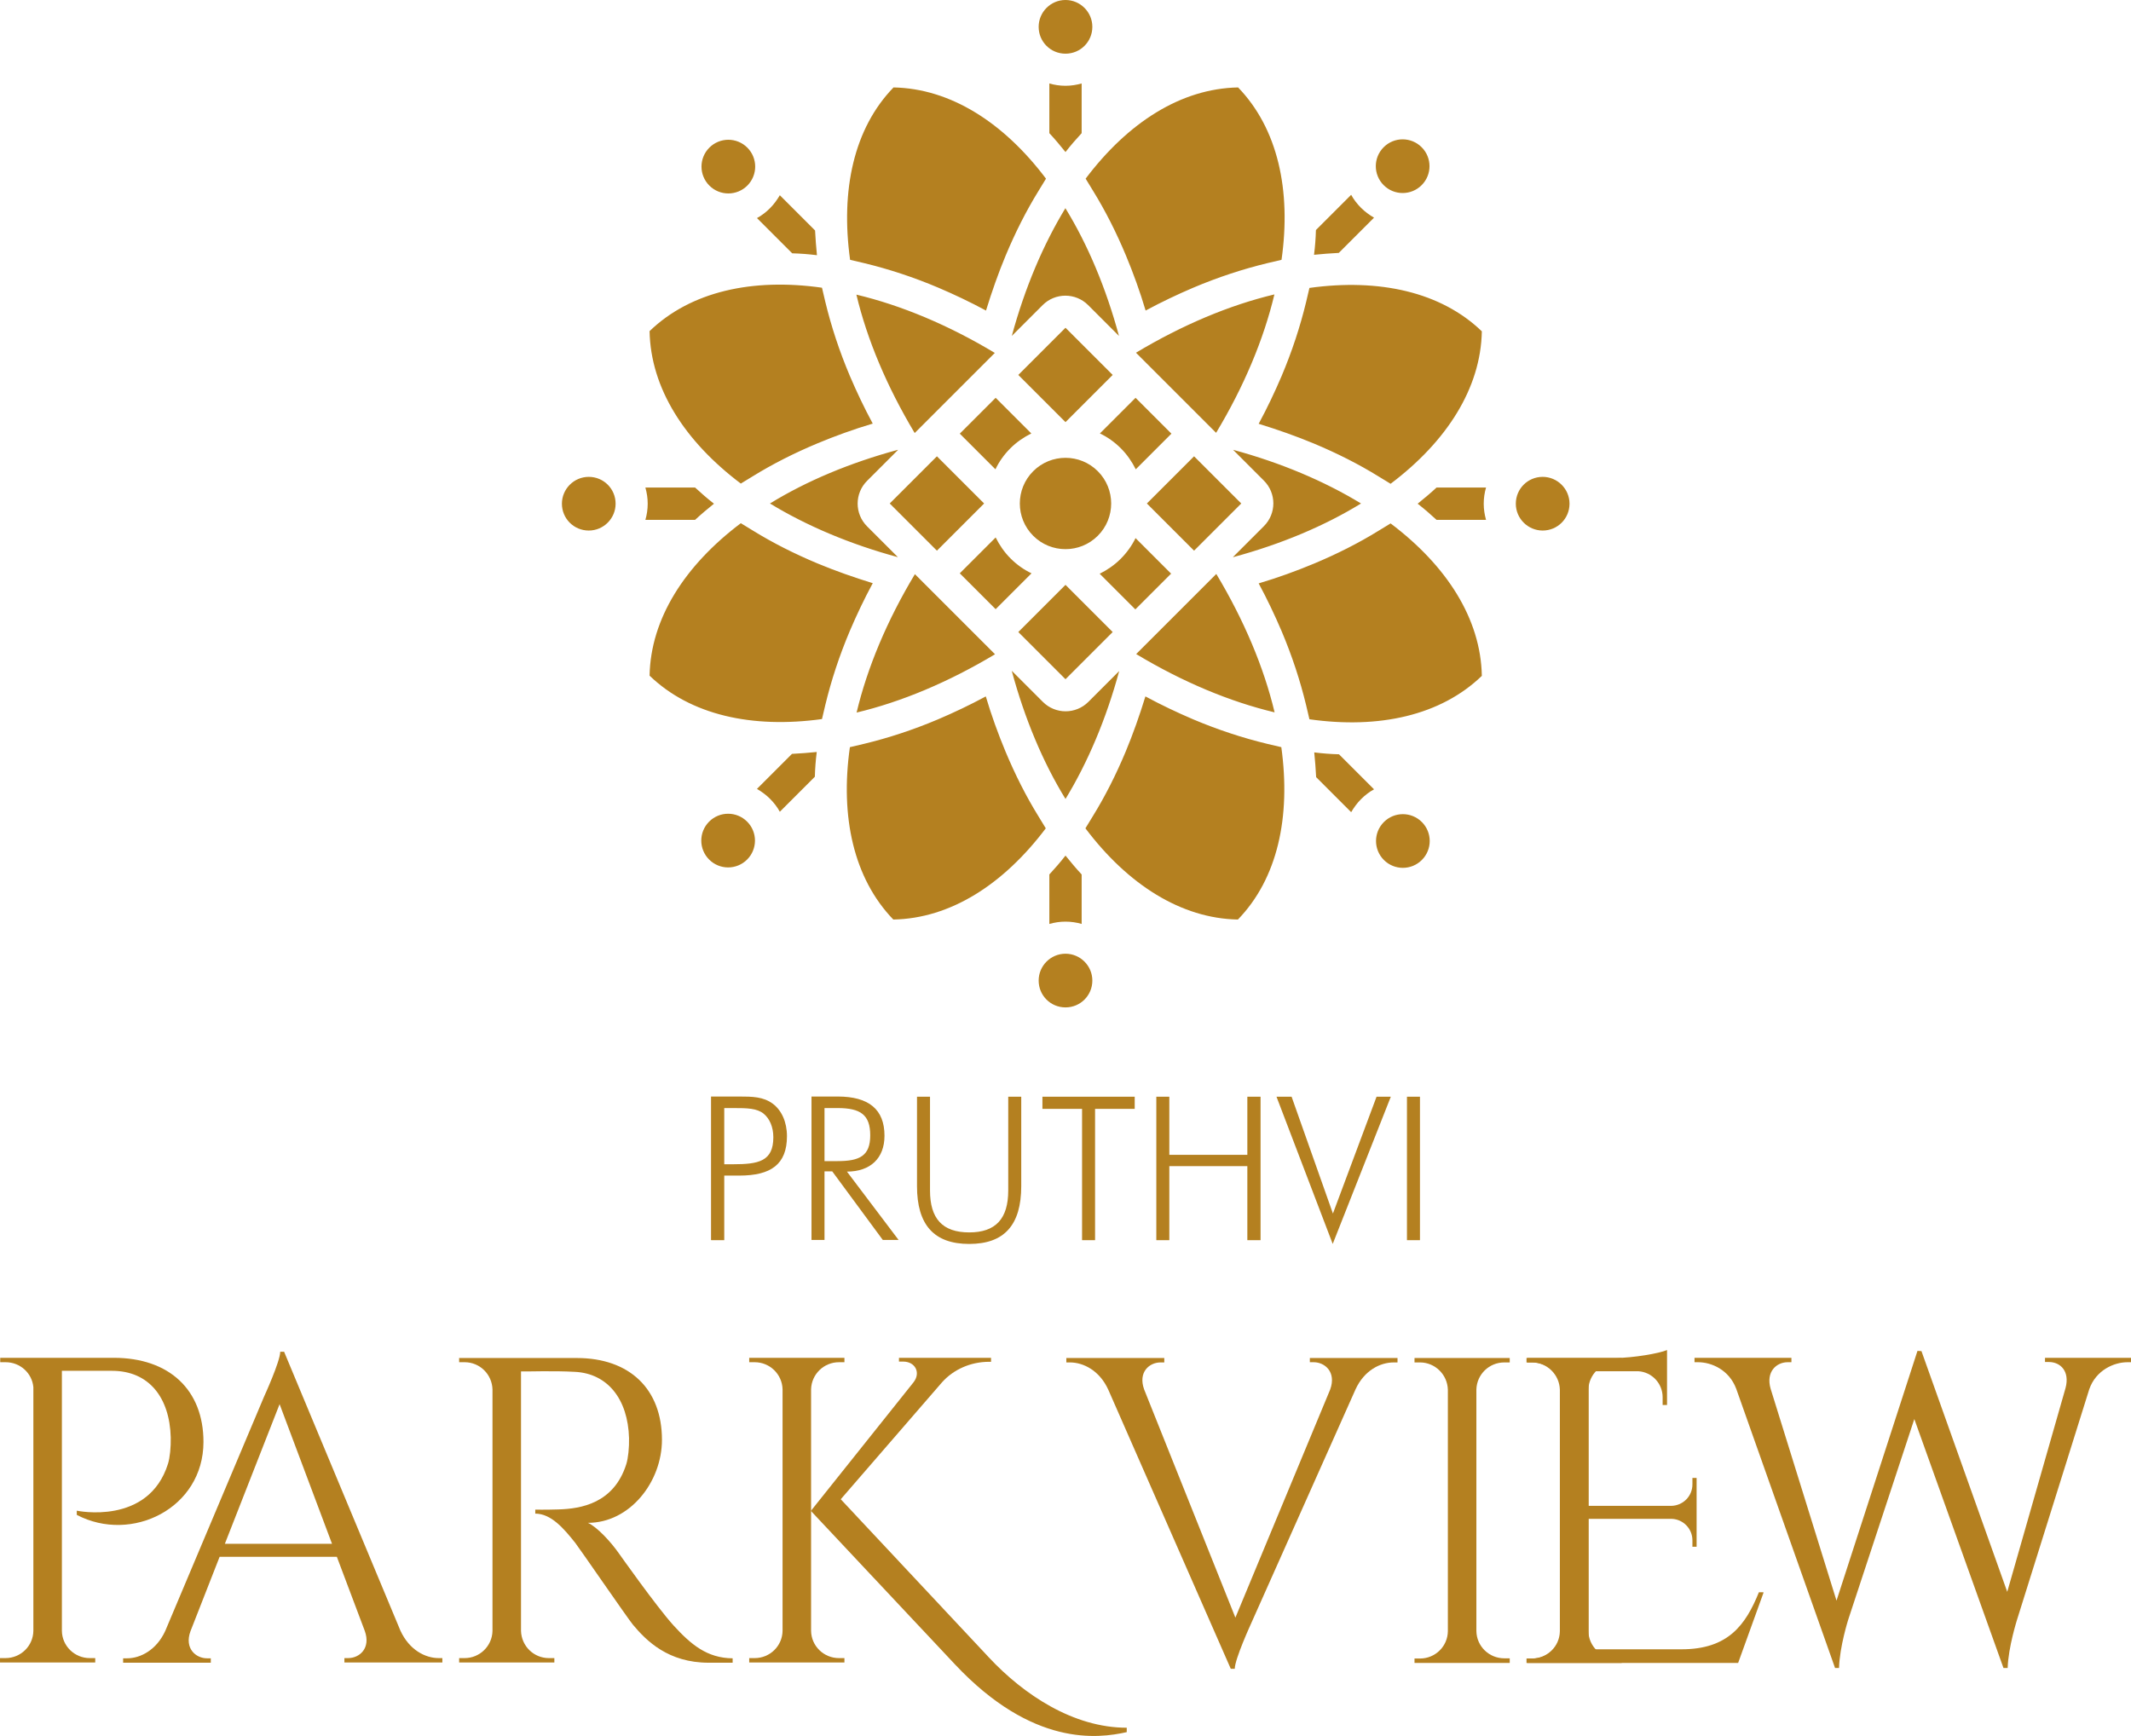 <?xml version="1.0" encoding="UTF-8"?>
<!DOCTYPE svg PUBLIC "-//W3C//DTD SVG 1.1//EN" "http://www.w3.org/Graphics/SVG/1.1/DTD/svg11.dtd">
<!-- Creator: CorelDRAW X6 -->
<svg xmlns="http://www.w3.org/2000/svg" xml:space="preserve" width="101.6mm" height="82.789mm" version="1.1" style="shape-rendering:geometricPrecision; text-rendering:geometricPrecision; image-rendering:optimizeQuality; fill-rule:evenodd; clip-rule:evenodd"
viewBox="0 0 10160 8279"
 xmlns:xlink="http://www.w3.org/1999/xlink">
 <defs>
  <style type="text/css">
   <![CDATA[
    .fil1 {fill:#B48020}
    .fil0 {fill:#B48020;fill-rule:nonzero}
   ]]>
  </style>
 </defs>
 <g id="Layer_x0020_1">
  <g id="_1140650672">
   <g>
    <path class="fil0" d="M1 6475l0 21 26 0c69,0 126,52 132,119l0 1162c-1,72 -60,130 -133,130l-26 0 0 21 454 0 0 -21 -26 0c-73,0 -132,-58 -133,-130l0 -1240 239 0c176,0 275,127 280,318 1,46 -4,96 -13,125 -93,297 -435,224 -435,224l0 20c261,137 604,-31 604,-348 0,-248 -163,-401 -428,-401l-541 0z"/>
    <path class="fil0" d="M1355 6446l-19 0c0,46 -77,214 -77,214l-471 1117c-42,92 -119,131 -182,131l-19 0 0 21 418 0 0 -21 -18 0c-53,0 -109,-47 -79,-129l139 -355 559 0 133 353c30,83 -25,130 -79,130l-18 0 0 21 467 0 0 -21 -17 0c-64,0 -140,-38 -183,-131l-555 -1331zm-283 916l261 -666 250 666 -511 0z"/>
    <path class="fil0" d="M2189 6475l0 21 26 0c73,0 131,58 133,130l0 1152c-2,72 -61,129 -133,129l-26 0 0 21 454 0 0 -21 -26 0c-73,0 -131,-58 -133,-130l0 -1237c27,1 153,-4 258,2 154,8 252,129 257,316 1,46 -4,95 -13,124 -59,187 -216,213 -324,216 -62,2 -110,1 -110,1l0 19c76,0 137,72 191,140 16,20 250,360 274,389 65,78 169,182 362,182l114 0 0 -21c-122,-1 -199,-66 -282,-157 -80,-88 -260,-343 -260,-343 -40,-57 -104,-126 -148,-146 200,0 353,-195 353,-396 0,-242 -154,-390 -406,-390l-560 0z"/>
    <path class="fil0" d="M3867 6625c2,-72 61,-129 133,-129l26 0 0 -21 -454 0 0 21 26 0c72,0 131,57 133,129l0 1152c-1,72 -60,130 -133,130l-26 0 0 21 454 0 0 -21 -26 0c-73,0 -132,-58 -133,-130l0 -1152z"/>
    <path class="fil0" d="M4008 7150l484 -559c54,-60 135,-97 224,-97l9 0 0 -19 -439 0 0 18 20 0c57,0 85,52 50,98l-490 614 688 733c369,392 680,353 818,322l0 -21c-255,0 -492,-158 -658,-336l-706 -754z"/>
    <path class="fil0" d="M6245 6475l0 21 18 0c54,0 109,47 79,130l-452 1088 -435 -1088c-30,-83 25,-129 78,-129l18 0 0 -21 -467 0 0 21 17 0c64,0 141,38 183,130l584 1331 19 0c0,-46 77,-214 77,-214l499 -1119c42,-91 118,-128 182,-128l18 0 0 -21 -418 0z"/>
    <path class="fil0" d="M7198 7908l-26 0c-73,0 -132,-58 -133,-130l0 -1152c2,-72 61,-129 133,-129l26 0 0 -21 -454 0 0 21 26 0c72,0 131,58 133,130l0 1152c-1,72 -60,130 -133,130l-26 0 0 21 454 0 0 -21z"/>
    <path class="fil0" d="M7732 7908l-26 0c-73,0 -132,-58 -133,-130l0 -1152c2,-72 61,-129 133,-129l26 0 0 -21 -454 0 0 21 26 0c72,0 131,58 133,130l0 1152c-1,72 -60,130 -133,130l-26 0 0 21 454 0 0 -21z"/>
    <path class="fil0" d="M8407 7593l-21 0c-64,158 -148,272 -369,272l-443 0 0 -622 397 0c54,2 98,47 98,102l0 31 20 0 0 -328 -20 0 0 31c0,56 -45,101 -101,102l-394 0 0 -642 237 0c65,4 116,58 116,124l0 37 21 0 0 -166 0 -35 0 -61c-38,16 -158,37 -247,38l-420 0 0 21 26 0c69,0 133,52 133,119l0 1163c-1,72 -61,130 -133,130l-26 0 0 21 1006 0 121 -335z"/>
    <path class="fil0" d="M9750 6475l0 20 18 0c56,0 101,44 80,124l-278 972 -409 -1148 -19 -1 -386 1191 -314 -1010c-24,-82 28,-127 81,-127l18 0 0 -21 -462 0 0 21 17 0c64,0 148,36 182,127l471 1331 19 0c3,-102 44,-231 44,-231l315 -956 425 1187 20 0c3,-99 45,-231 45,-231l344 -1098c32,-92 119,-129 182,-129l18 0 0 -21 -410 0z"/>
   </g>
   <path class="fil0" d="M3453 5552l0 -268 42 0c68,0 114,1 146,27 28,23 46,63 46,112 0,115 -70,129 -192,129l-42 0zm-62 362l62 0 0 -308 72 0c150,0 227,-53 227,-188 0,-68 -26,-124 -68,-155 -45,-33 -96,-34 -161,-34l-133 0 0 684zm894 0l-247 -327c111,0 179,-63 179,-171 0,-125 -74,-187 -223,-187l-125 0 0 684 62 0 0 -327 37 0 241 327 76 0zm-354 -630l62 0c110,0 156,32 156,130 0,98 -50,123 -156,123l-62 0 0 -253zm441 -54l0 426c0,185 81,276 249,276 167,0 248,-90 248,-276l0 -426 -62 0 0 447c0,135 -60,200 -186,200 -128,0 -187,-66 -187,-200l0 -447 -62 0zm787 684l62 0 0 -626 189 0 0 -58 -440 0 0 58 189 0 0 626zm354 0l62 0 0 -353 372 0 0 353 63 0 0 -684 -63 0 0 277 -372 0 0 -277 -62 0 0 684zm841 18l277 -702 -68 0 -208 557 -197 -557 -72 0 268 702zm354 -18l62 0 0 -684 -62 0 0 684z"/>
   <path class="fil1" d="M5080 4548c70,0 128,57 128,128 0,71 -57,128 -128,128 -71,0 -128,-57 -128,-128 0,-70 57,-128 128,-128zm0 -4548c70,0 128,57 128,128 0,71 -57,128 -128,128 -71,0 -128,-57 -128,-128 0,-70 57,-128 128,-128zm77 398l0 237c-26,28 -52,58 -77,90 -25,-31 -50,-61 -77,-90l0 -237c24,7 50,11 77,11 27,0 52,-4 77,-11zm0 3771l0 237c-24,-7 -50,-11 -77,-11 -27,0 -52,4 -77,11l0 -236c26,-28 52,-58 77,-90 25,31 50,61 77,90zm1441 -249c50,-50 131,-50 181,0 50,50 50,131 0,181 -50,50 -131,50 -181,0 -50,-50 -50,-131 0,-181zm-3216 -3216c50,-50 131,-50 181,0 50,50 50,131 0,181 -50,50 -131,50 -181,0 -50,-50 -50,-131 0,-181zm336 227l168 168c2,39 5,78 9,118 -40,-5 -79,-8 -118,-9l-168 -168c22,-12 43,-28 62,-47 19,-19 34,-40 47,-62zm2666 2666l167 167c-22,12 -43,28 -62,47 -19,19 -34,40 -47,62l-167 -167c-2,-39 -5,-78 -9,-118 40,5 79,8 118,9zm843 -1195c0,-71 57,-128 128,-128 70,0 128,57 128,128 0,71 -57,128 -128,128 -70,0 -128,-57 -128,-128zm-4548 0c0,-70 57,-128 128,-128 71,0 128,57 128,128 0,70 -57,128 -128,128 -71,0 -128,-57 -128,-128zm398 -77l237 0c28,26 58,52 90,77 -31,25 -61,50 -90,77l-237 0c7,-24 11,-50 11,-77 0,-27 -4,-52 -11,-77zm3771 0l237 0c-7,24 -11,50 -11,77 0,27 4,52 11,77l-236 0c-28,-26 -58,-52 -90,-77 31,-25 61,-50 90,-77zm-1673 1625c202,268 456,430 727,435 189,-195 253,-489 207,-822l-68 -16c-116,-28 -235,-67 -353,-117 -75,-32 -151,-68 -227,-109 -28,91 -59,179 -94,263 -46,110 -98,213 -156,307l-36 59zm1068 -520c332,47 626,-18 822,-207 -5,-272 -167,-525 -435,-727l-59 36c-94,58 -197,110 -307,156 -84,35 -172,67 -263,94 41,76 77,152 109,227 50,118 89,237 117,353l16 68zm387 -1123c268,-202 430,-456 435,-727 -195,-188 -489,-253 -822,-207l-16 68c-28,116 -67,235 -117,353 -32,75 -68,151 -109,227 91,28 179,59 263,94 110,46 213,98 307,156l59 36zm-520 -1068c47,-332 -18,-626 -207,-822 -272,5 -525,167 -727,435l36 59c58,94 110,197 156,307 35,84 67,172 94,263 76,-41 152,-77 227,-109 118,-50 237,-89 353,-117l68 -16zm-1123 -387c-202,-268 -456,-430 -727,-435 -189,195 -253,489 -207,822l68 16c116,28 235,67 353,117 75,32 151,68 227,109 28,-91 59,-179 94,-263 46,-110 98,-213 156,-307l36 -59zm-1068 520c-332,-47 -626,18 -822,207 5,272 167,525 435,727l59 -36c94,-58 197,-110 307,-156 84,-35 172,-67 263,-94 -41,-76 -77,-152 -109,-227 -50,-118 -89,-237 -117,-353l-16 -68zm-387 1123c-268,202 -430,456 -435,727 195,188 489,253 822,207l16 -68c28,-116 67,-235 117,-353 32,-75 68,-151 109,-227 -91,-28 -179,-59 -263,-94 -110,-46 -213,-98 -307,-156l-59 -36zm520 1068c-47,332 18,626 207,822 272,-5 525,-167 727,-435l-36 -59c-58,-94 -110,-197 -156,-307 -35,-84 -67,-172 -94,-263 -76,41 -152,77 -227,109 -118,50 -237,89 -353,117l-68 16zm1028 -2571c-106,174 -194,381 -256,610l147 -147c60,-60 157,-60 217,0l147 147c-62,-229 -149,-436 -256,-610zm-337 691c-221,-133 -446,-227 -660,-278 51,214 145,438 278,660l381 -381zm-462 462c-229,62 -436,149 -610,256 174,106 381,194 610,256l-147 -147c-60,-60 -60,-157 0,-217l147 -147zm81 593c-133,221 -227,446 -278,660 214,-51 438,-145 660,-278l-381 -381zm462 462c62,229 149,436 256,610 106,-174 194,-381 256,-610l-147 147c-60,60 -157,60 -217,0l-147 -147zm593 -81c221,133 446,227 660,278 -51,-214 -145,-438 -278,-660l-381 381zm462 -462c229,-62 436,-149 610,-256 -174,-106 -381,-194 -610,-256l147 147c60,60 60,157 0,217l-147 147zm-81 -593c133,-221 227,-446 278,-660 -214,51 -438,145 -660,278l381 381zm-564 183c85,85 85,223 0,308 -85,85 -223,85 -308,0 -85,-85 -85,-223 0,-308 85,-85 223,-85 308,0zm-154 -684l225 225 -225 225 -225 -225 225 -225zm-334 675l-170 -170 171 -171 170 170c-36,18 -70,41 -100,71 -30,30 -54,64 -71,100zm-54 163l-225 225 -225 -225 225 -225 225 225zm722 -504l171 171 -170 170c-18,-36 -41,-70 -71,-100 -30,-30 -64,-54 -100,-71l171 -171zm-497 838l-170 170 -171 -171 171 -171c18,36 41,70 71,100 30,30 64,54 100,71zm776 -559l225 225 -225 225 -225 -225 225 -225zm-109 559l-171 171 -170 -170c36,-18 70,-41 100,-71l0 0c30,-30 54,-64 71,-99l171 171zm-279 279l-225 225 -225 -225 225 -225 225 225zm-1743 904c50,50 50,131 0,181 -50,50 -131,50 -181,0 -50,-50 -50,-131 0,-181 50,-50 131,-50 181,0zm3216 -3216c50,50 50,131 0,181 -50,50 -131,50 -181,0 -50,-50 -50,-131 0,-181 50,-50 131,-50 181,0zm-227 336l-168 168c-39,2 -78,5 -118,9 5,-40 8,-79 9,-118l168 -168c12,22 28,43 47,62 19,19 40,34 62,47zm-2666 2666l-167 167c-12,-22 -28,-43 -47,-62 -19,-19 -40,-34 -62,-47l167 -167c39,-2 78,-5 118,-9 -5,40 -8,79 -9,118z"/>
  </g>
 </g>
</svg>
